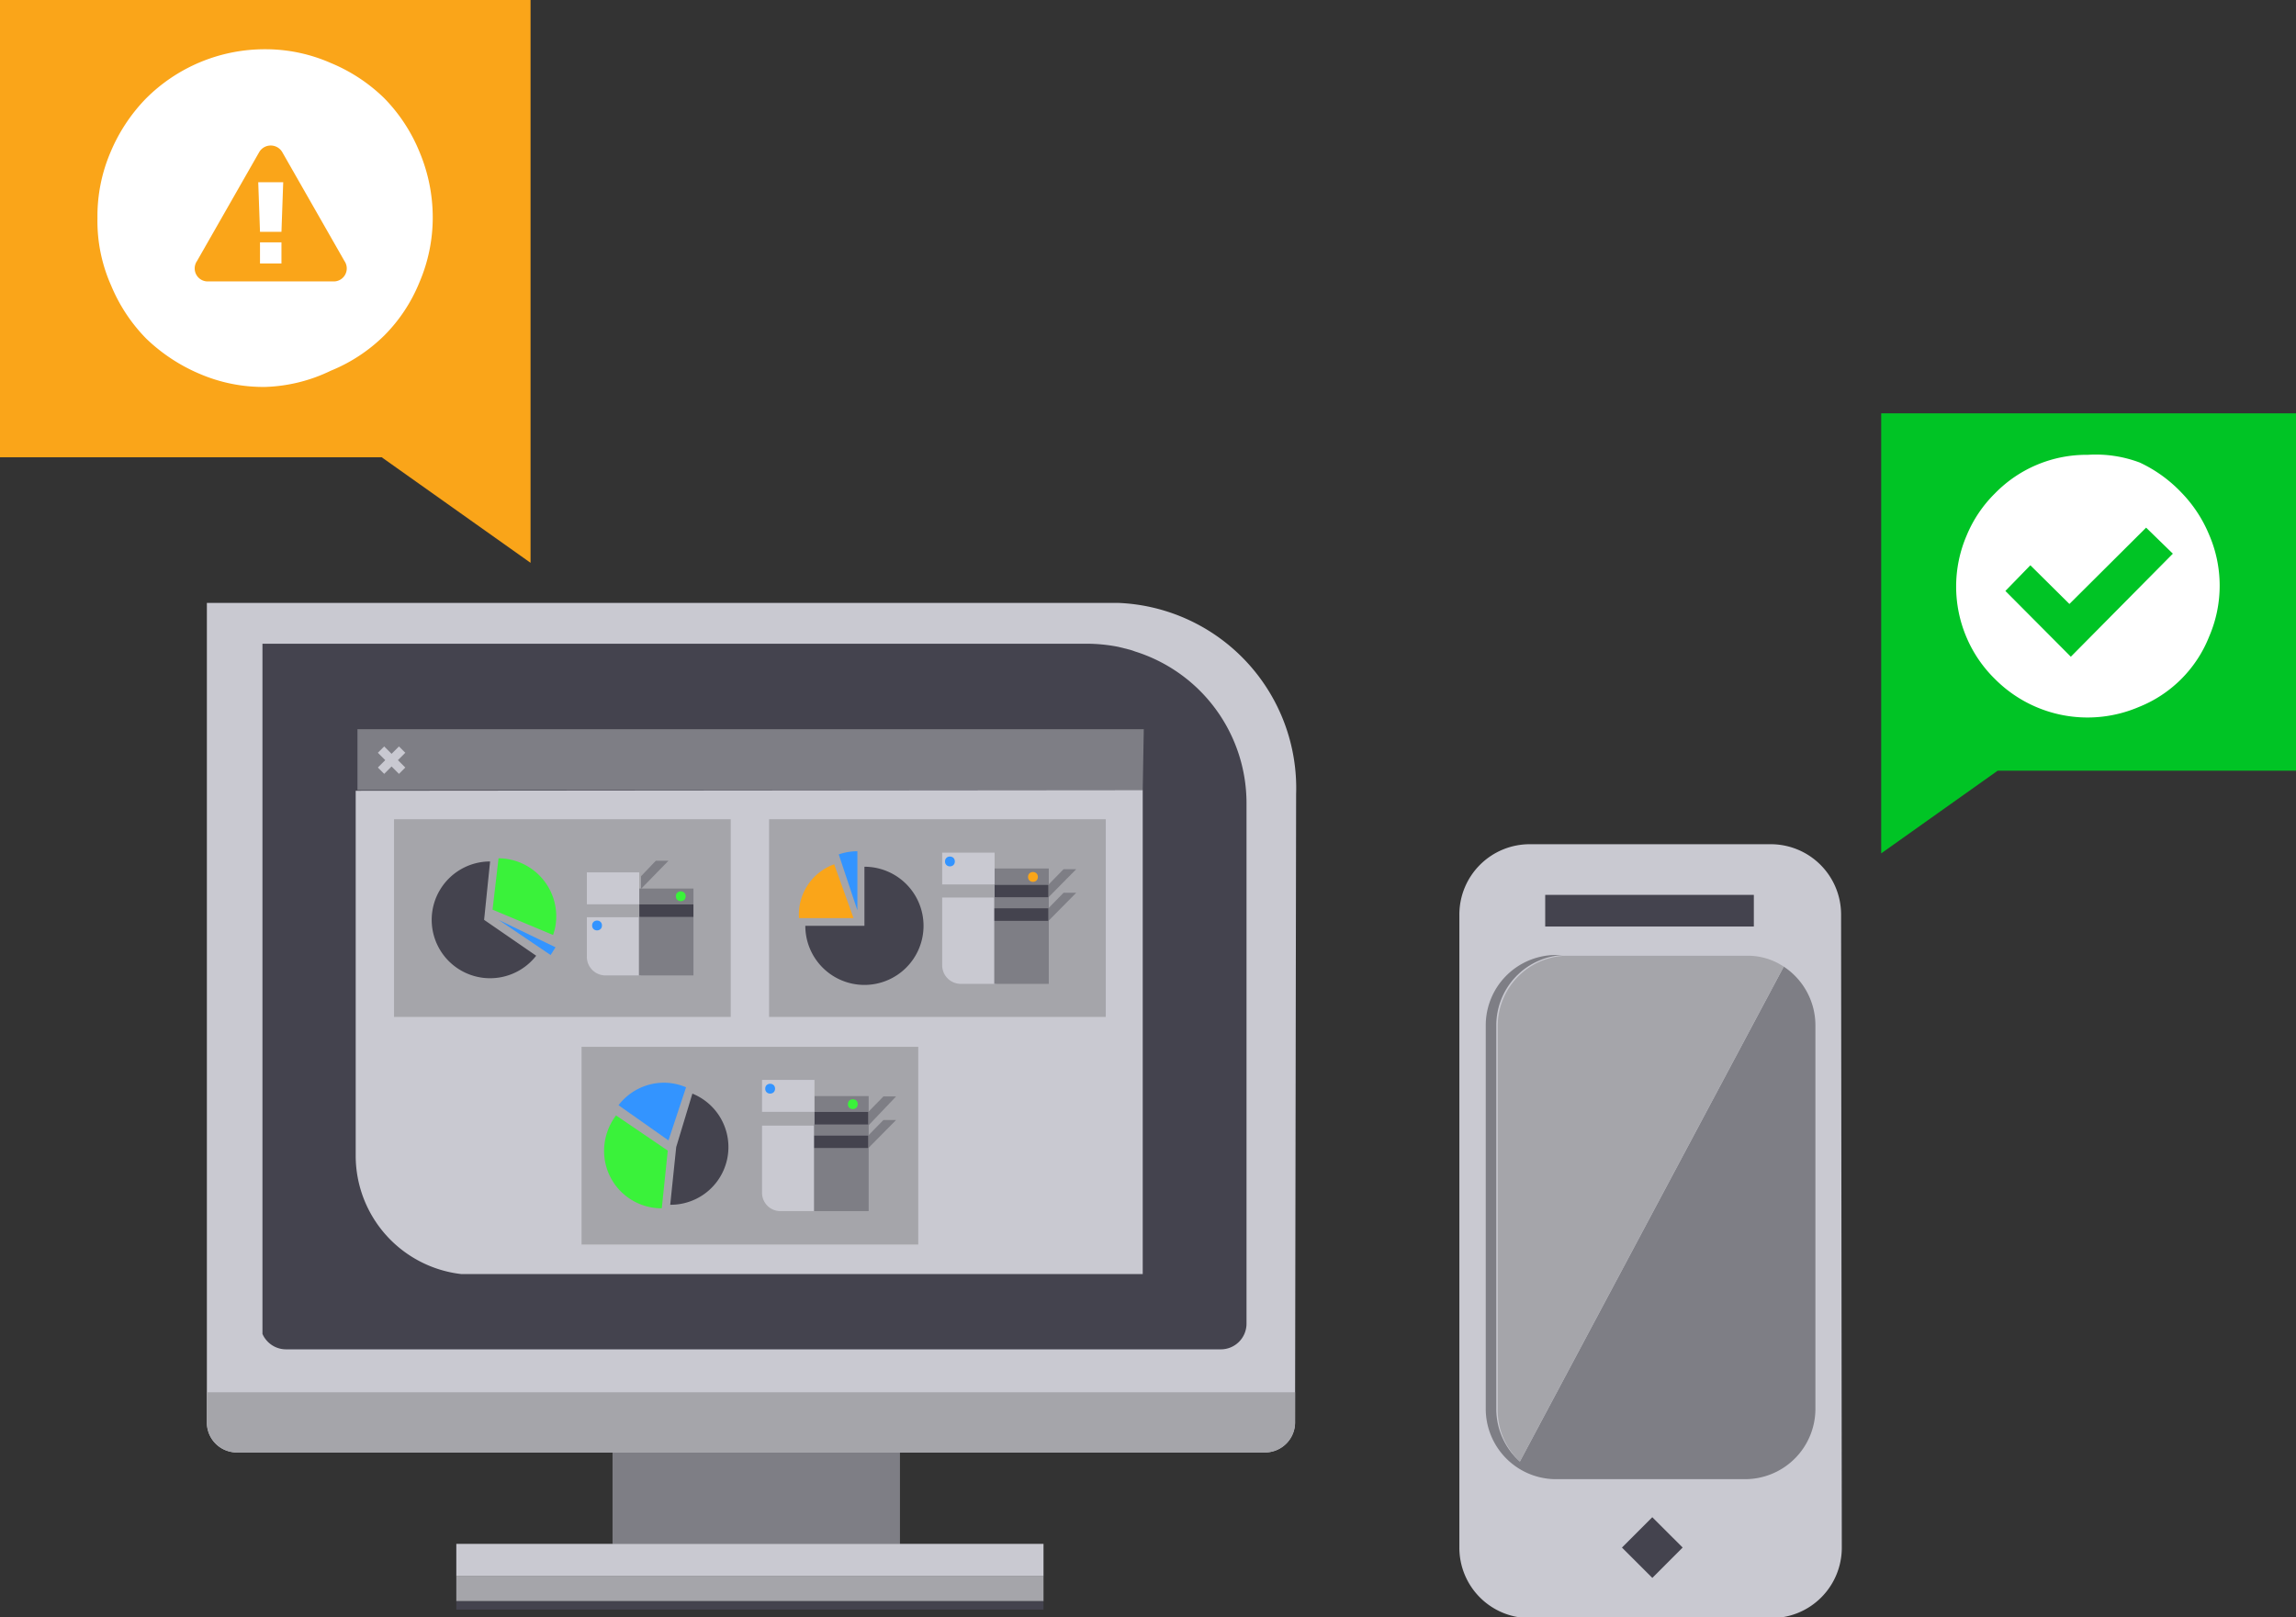 <svg xmlns="http://www.w3.org/2000/svg" viewBox="0 0 65.26 45.98"><rect x="0" y="0" width="65.26" height="45.98" fill="#333333" stroke="none"/><defs><style>.cls-1{fill:#c9c9d1;}.cls-2{fill:#44434e;}.cls-3{fill:#7e7e85;}.cls-4{fill:#a5a5aa;}.cls-5{fill:#faa519;}.cls-6{fill:#3394ff;}.cls-7{fill:#3af23a;}.cls-8{fill:#fff;}.cls-9{fill:#00c425;}</style></defs><g id="Layer_2" data-name="Layer 2"><g id="Layer_1-2" data-name="Layer 1"><path class="cls-1" d="M52.33,26a2,2,0,0,0-2-2H43.48a2,2,0,0,0-2,2V44a2,2,0,0,0,2,2h6.87a2,2,0,0,0,2-2Z"/><rect class="cls-2" x="46.36" y="43.39" width="1.22" height="1.22" transform="translate(-17.36 46.14) rotate(-45.04)"/><rect class="cls-2" x="43.92" y="25.44" width="5.93" height="0.9"/><path class="cls-3" d="M50.7,27.48,43.2,41.55a2,2,0,0,1-.67-1.5V29.15a2,2,0,0,1,1.92-2h-.29a2,2,0,0,0-1.93,2v10.9a2,2,0,0,0,1.93,2h5.5a2,2,0,0,0,1.94-2V29.15A2,2,0,0,0,50.7,27.48Z"/><path class="cls-4" d="M43.2,41.55l7.5-14.07a1.84,1.84,0,0,0-1-.31h-5.2a2,2,0,0,0-1.93,2v10.9A2,2,0,0,0,43.2,41.55Z"/><rect class="cls-3" x="17.41" y="41.29" width="8.17" height="2.61"/><rect class="cls-4" x="12.97" y="44.81" width="16.69" height="0.71"/><rect class="cls-2" x="12.97" y="45.52" width="16.69" height="0.24"/><path class="cls-1" d="M36.84,22.58a5.27,5.27,0,0,0-5.05-5.44H5.88V40.41a.85.85,0,0,0,.8.88H36a.86.86,0,0,0,.81-.88Z"/><path class="cls-1" d="M7.46,37.92a.64.64,0,0,0,.08.14h0A.39.39,0,0,1,7.46,37.92Z"/><path class="cls-4" d="M5.88,39.58v.83a.86.86,0,0,0,.81.88H36a.85.85,0,0,0,.81-.88v-.83Z"/><rect class="cls-1" x="12.97" y="43.89" width="16.69" height="0.92"/><path class="cls-2" d="M35.43,22.82V37.63a.73.73,0,0,1-.73.73H8.13a.73.73,0,0,1-.59-.3.64.64,0,0,1-.08-.14s0,0,0-.05l0,0s0,0,0-.06,0-.07,0-.11v-7.1h0V18.3H30.87a4.7,4.7,0,0,1,.92.09l.28.07a1.39,1.39,0,0,1,.19.06A4.52,4.52,0,0,1,35.43,22.82Z"/><polygon class="cls-3" points="10.16 20.73 10.16 22.46 32.48 22.46 32.51 20.73 10.16 20.73"/><path class="cls-1" d="M32.48,22.46V36.22l-19.37,0a3.39,3.39,0,0,1-3-3.36l0-10.38Z"/><path class="cls-1" d="M11.34,22l-.21-.21-.21.21-.18-.18.21-.21-.21-.21.18-.18.21.21.21-.21.18.18-.21.21.21.21Z"/><rect class="cls-4" x="21.86" y="23.29" width="9.57" height="5.62"/><path class="cls-5" d="M22.71,26.1a1.52,1.52,0,0,1,1-1.53l.55,1.53Z"/><path class="cls-2" d="M24.57,26.32V24.64h0a1.68,1.68,0,1,1-1.68,1.68h1.67Z"/><path class="cls-6" d="M23.84,24.29a1.6,1.6,0,0,1,.53-.09v1.68Z"/><path class="cls-1" d="M26.78,27.44a.53.53,0,0,0,.53.53h1V25.51H26.78Z"/><rect class="cls-3" x="28.26" y="24.69" width="1.55" height="0.45"/><rect class="cls-3" x="28.26" y="25.51" width="1.55" height="0.31"/><rect class="cls-3" x="28.26" y="26.18" width="1.55" height="1.79"/><polygon class="cls-3" points="30.59 25.38 30.23 25.38 29.8 25.82 29.8 26.18 30.59 25.38"/><path class="cls-3" d="M30.59,24.71h-.36l-.43.44v.36Z"/><rect class="cls-2" x="28.26" y="25.82" width="1.54" height="0.36"/><rect class="cls-2" x="28.26" y="25.15" width="1.54" height="0.36"/><rect class="cls-1" x="26.78" y="24.24" width="1.49" height="0.91"/><rect class="cls-4" x="26.78" y="25.15" width="1.49" height="0.36"/><circle class="cls-5" cx="29.36" cy="24.93" r="0.14"/><circle class="cls-6" cx="27" cy="24.49" r="0.14"/><rect class="cls-4" x="11.2" y="23.29" width="9.57" height="5.62"/><path class="cls-2" d="M15.24,27.17a1.66,1.66,0,1,1-1.31-2.68l-.17,1.66Z"/><path class="cls-7" d="M15.81,26.05a1.55,1.55,0,0,1-.09.53L14,25.86l.17-1.46A1.65,1.65,0,0,1,15.81,26.05Z"/><path class="cls-6" d="M15.79,26.93l-.14.22-1.48-1Z"/><path class="cls-1" d="M16.68,27.2a.53.53,0,0,0,.53.53h1V26.07H16.68Z"/><rect class="cls-3" x="18.16" y="25.26" width="1.55" height="0.45"/><rect class="cls-3" x="18.16" y="26.07" width="1.55" height="1.66"/><path class="cls-3" d="M19,24.47h-.36l-.42.44v.36Z"/><rect class="cls-2" x="18.17" y="25.71" width="1.54" height="0.36"/><rect class="cls-1" x="16.68" y="24.8" width="1.49" height="0.91"/><rect class="cls-4" x="16.68" y="25.71" width="1.49" height="0.36"/><circle class="cls-6" cx="16.97" cy="26.31" r="0.14"/><circle class="cls-7" cx="19.35" cy="25.48" r="0.14"/><rect class="cls-4" x="16.53" y="29.76" width="9.57" height="5.62"/><path class="cls-1" d="M21.66,33.9a.52.52,0,0,0,.53.53h.95V32H21.66Z"/><rect class="cls-3" x="23.14" y="31.16" width="1.55" height="0.45"/><rect class="cls-3" x="23.14" y="31.97" width="1.55" height="0.31"/><rect class="cls-3" x="23.14" y="32.64" width="1.55" height="1.79"/><polygon class="cls-3" points="25.47 31.84 25.11 31.84 24.68 32.28 24.68 32.64 25.47 31.84"/><path class="cls-3" d="M25.47,31.17h-.36l-.43.44V32Z"/><rect class="cls-2" x="23.14" y="32.28" width="1.54" height="0.36"/><rect class="cls-2" x="23.14" y="31.61" width="1.54" height="0.36"/><rect class="cls-1" x="21.66" y="30.7" width="1.49" height="0.91"/><rect class="cls-4" x="21.66" y="31.61" width="1.49" height="0.36"/><circle class="cls-7" cx="24.24" cy="31.39" r="0.14"/><circle class="cls-6" cx="21.89" cy="30.95" r="0.14"/><path class="cls-2" d="M19.68,31.09a1.64,1.64,0,0,1-.63,3.16l.17-1.64Z"/><path class="cls-7" d="M17.17,32.71a1.68,1.68,0,0,1,.34-1l1.47,1-.17,1.64A1.63,1.63,0,0,1,17.17,32.71Z"/><path class="cls-6" d="M17.58,31.42a1.63,1.63,0,0,1,1.29-.64,1.61,1.61,0,0,1,.63.13L19,32.42Z"/><g id="Group_30" data-name="Group 30"><g id="Group_29" data-name="Group 29"><path id="Path_33" data-name="Path 33" class="cls-5" d="M0,0V13H10.85l4.23,3V0Z"/></g></g><path id="Path_34" data-name="Path 34" class="cls-8" d="M9.4,1.79a4.79,4.79,0,0,1,1.52,1,4.73,4.73,0,0,1,1,1.52,4.81,4.81,0,0,1,.38,1.87,4.68,4.68,0,0,1-.38,1.85,4.58,4.58,0,0,1-1,1.51,4.67,4.67,0,0,1-1.52,1A4.58,4.58,0,0,1,7.54,11a4.58,4.58,0,0,1-1.86-.37,5,5,0,0,1-1.52-1,4.74,4.74,0,0,1-1-1.51A4.5,4.5,0,0,1,2.77,6.2a4.62,4.62,0,0,1,.37-1.87,4.9,4.9,0,0,1,1-1.52A4.77,4.77,0,0,1,7.54,1.4,4.6,4.6,0,0,1,9.4,1.79Z"/><path class="cls-5" d="M5.6,7.42l1.77-3.1a.38.38,0,0,1,.65,0l1.77,3.1A.37.37,0,0,1,9.46,8H5.93A.37.37,0,0,1,5.6,7.42Zm1.79-.83H8l.05-1.41H7.34Zm0,.9H8v-.6H7.39Z"/><polygon class="cls-9" points="65.26 11.75 65.26 21.91 56.78 21.91 53.47 24.26 53.47 21.91 53.47 21.06 53.47 11.75 65.26 11.75"/><path class="cls-8" d="M60.82,13.15A3.92,3.92,0,0,1,62,14a3.8,3.8,0,0,1,.79,1.2,3.65,3.65,0,0,1,0,2.9,3.57,3.57,0,0,1-2,2,3.71,3.71,0,0,1-4.09-.8,3.64,3.64,0,0,1-.8-1.17,3.68,3.68,0,0,1,0-2.91,3.62,3.62,0,0,1,.8-1.19,3.63,3.63,0,0,1,2.64-1.1A3.55,3.55,0,0,1,60.82,13.15Zm.94,2.59L61,15l-2.18,2.17-1.11-1.1L57,16.8l1.86,1.87Z"/></g></g></svg>